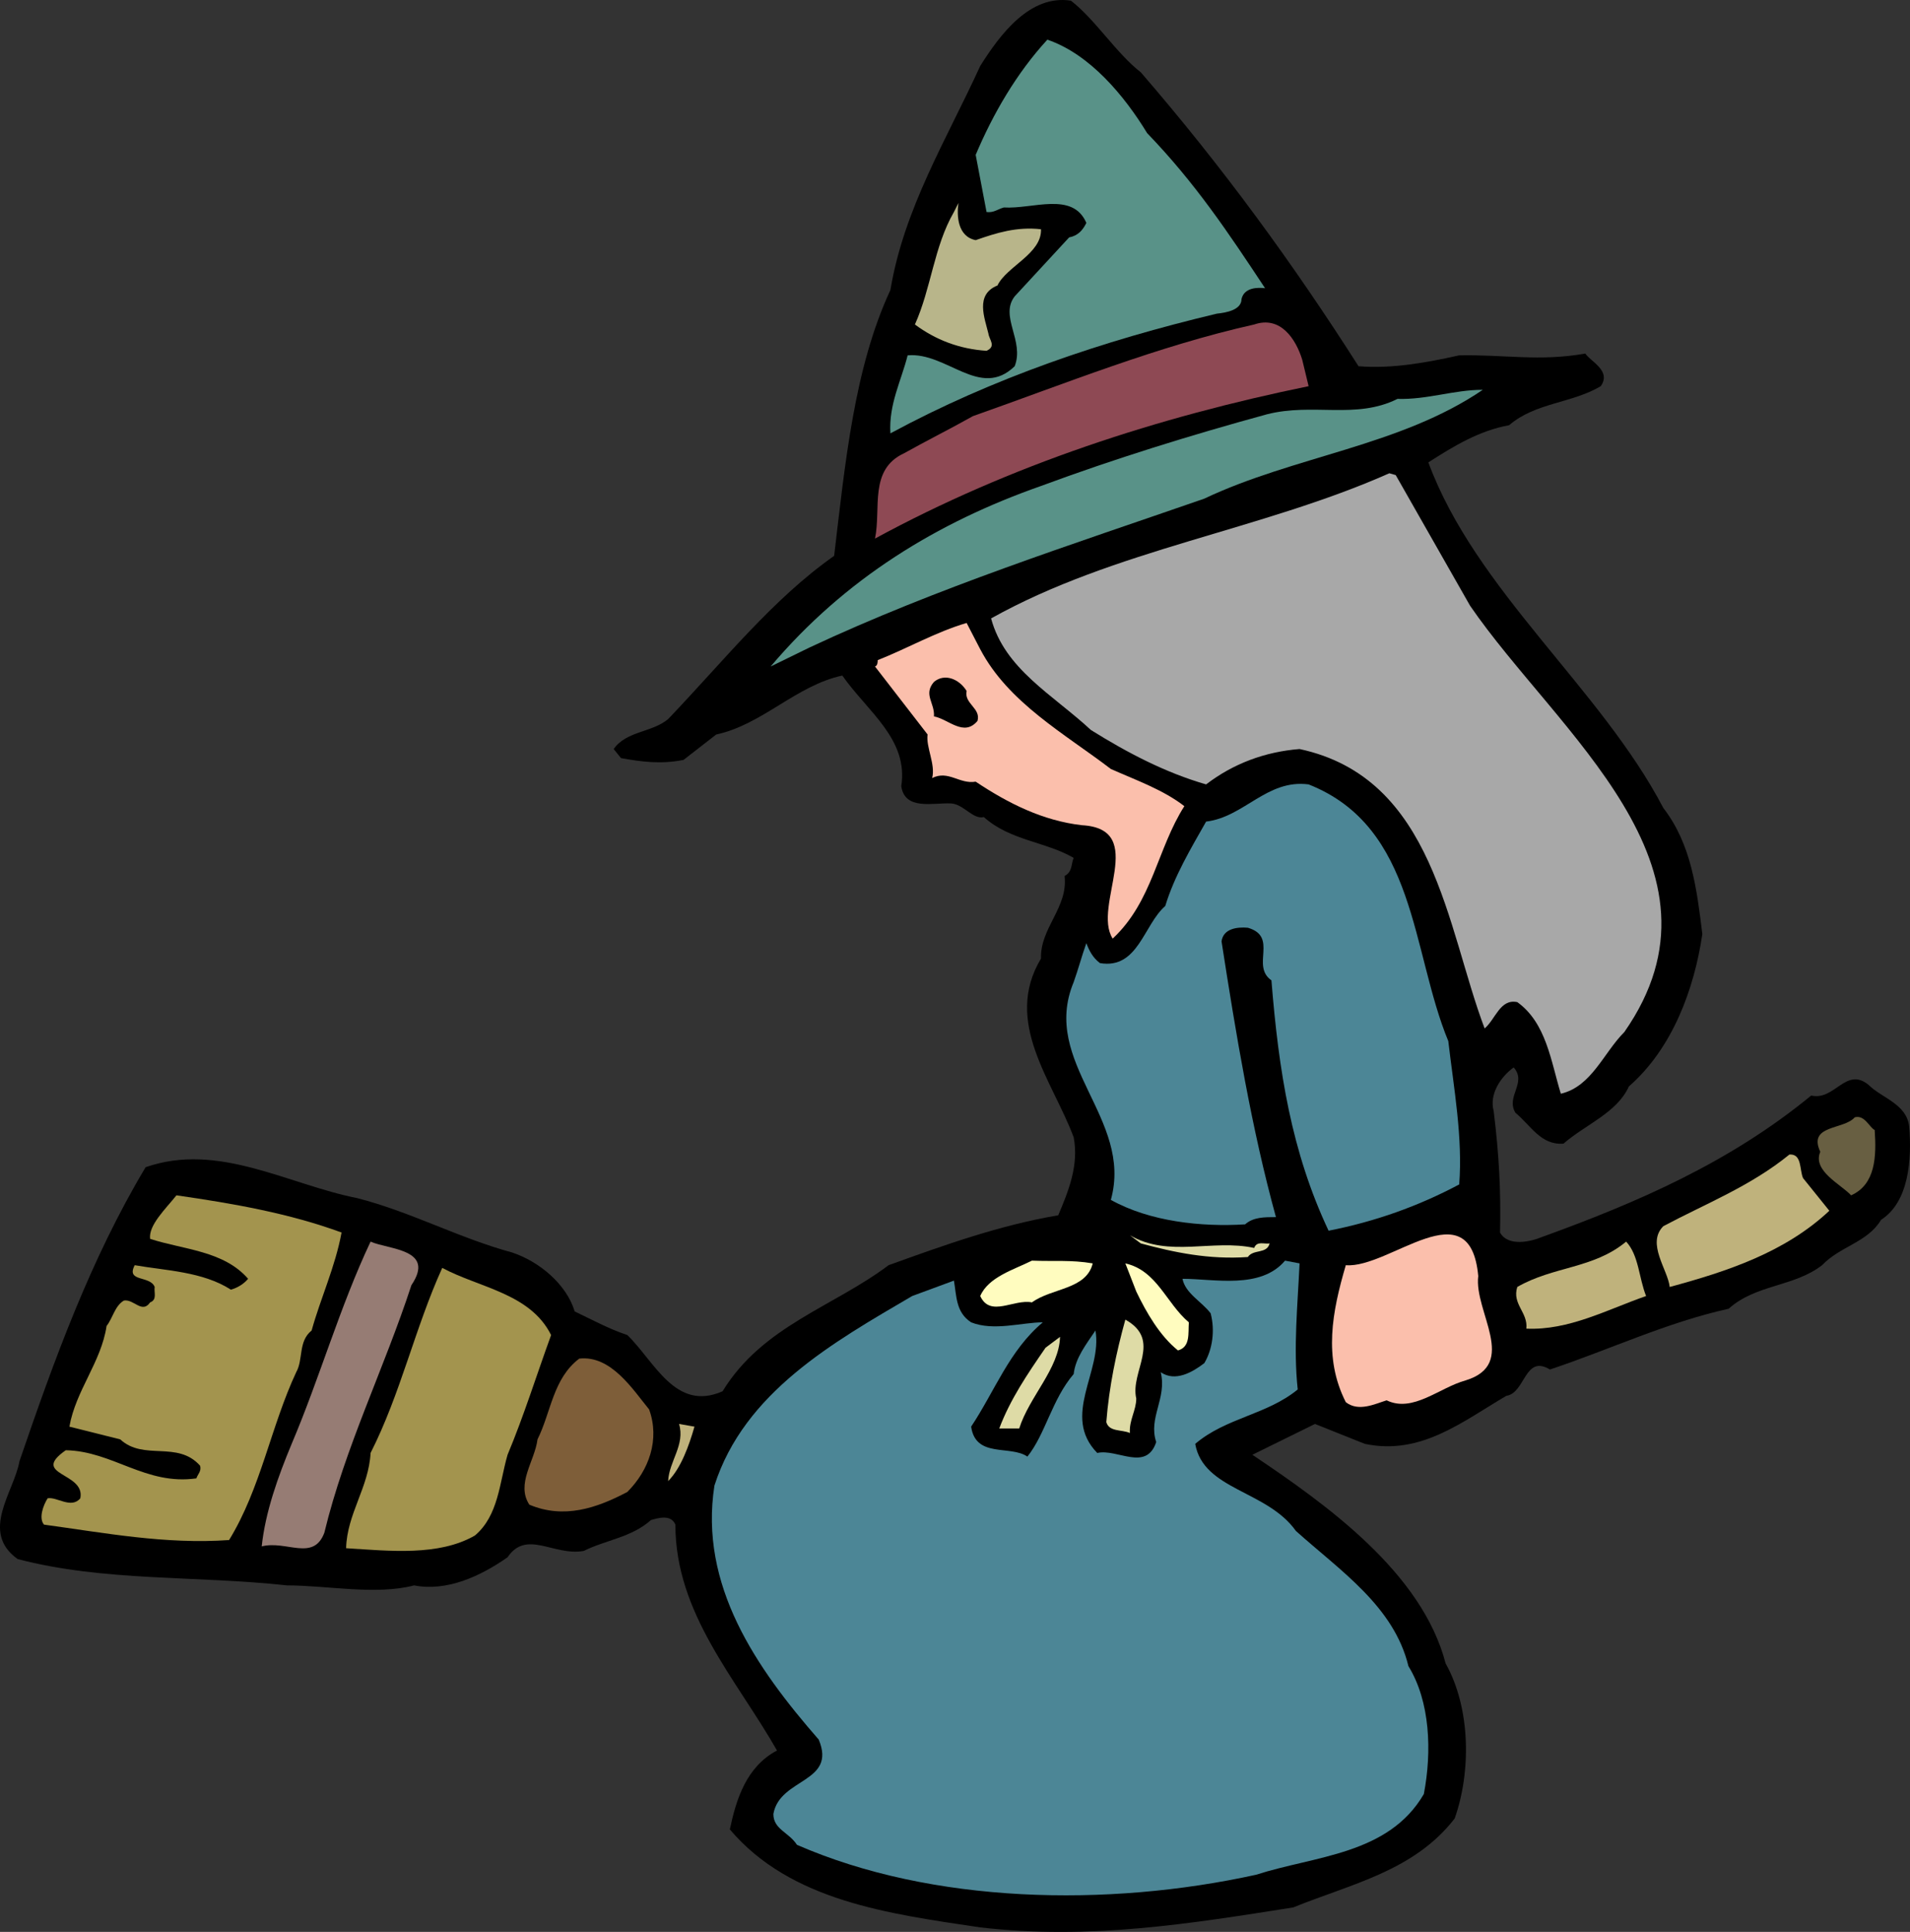<svg xmlns="http://www.w3.org/2000/svg" width="226.514" height="229.132"><rect width="100%" height="100%" fill="#333333" stroke="none"/><path d="M135.292 8.576c9.68 11.191 18.074 22.703 25.82 34.86 3.98.324 8.067-.43 11.942-1.29 5.27-.11 9.574.754 14.953-.215.648.97 3.121 2.043 1.832 3.872-3.445 2.046-7.746 1.937-10.867 4.628-3.551.645-6.563 2.473-9.578 4.41 5.597 15.169 20.445 26.79 27.867 40.989 3.336 4.305 3.98 9.683 4.625 14.957-.969 6.562-3.55 13.555-8.715 18.074-1.398 3.121-5.164 4.516-7.746 6.777-2.688.215-3.871-2.152-5.703-3.656-1.18-1.937 1.402-3.55-.211-5.383-1.617 1.184-2.906 3.23-2.371 5.168.648 5.27.863 9.465.754 14.414.968 1.723 3.66 1.079 4.949.54 11.297-4.09 22.27-8.825 31.953-16.786 2.797.645 4.09-3.441 6.777-1.289 1.618 1.614 4.52 2.258 4.844 4.95.32 3.87 0 8.93-3.336 11.082-1.613 2.687-4.84 3.117-6.992 5.378-3.336 2.582-7.855 2.258-11.082 5.165-7.316 1.613-14.094 4.84-21.195 7.207-3.012-1.829-2.907 2.796-5.164 3.12-5.164 3.012-10.114 7.102-16.786 5.7l-5.914-2.363-7.425 3.656c8.824 5.918 20.12 13.984 22.918 24.746 3.011 5.379 3.011 12.91 1.074 18.394-4.84 6.243-12.266 7.75-19.149 10.547-12.265 1.934-24.101 3.871-37.117 2.368-10.867-1.618-22.488-3.122-29.695-11.622.754-3.55 1.937-7.421 5.594-9.359-4.84-8.5-12.051-16.246-12.051-26.789-.535-1.293-2.149-.754-2.903-.54-2.261 2.044-5.378 2.368-7.96 3.657-3.551.649-6.778-2.582-9.04.754-3.226 2.262-7.207 4.09-11.082 3.336-4.52 1.184-10.328 0-15.062 0-10.867-1.184-21.625-.43-31.953-3.121-4.516-3.227-.43-7.961.215-11.617 4.09-11.942 8.394-23.887 14.957-34.86 8.605-3.011 16.89 2.043 25.066 3.66 6.348 1.614 12.05 4.731 18.399 6.454 3.226 1.074 6.453 3.765 7.421 6.992 2.043.969 3.98 2.043 6.243 2.8 3.226 3.118 5.699 9.141 11.296 6.669 4.735-7.747 13.125-10.008 19.688-14.954 6.562-2.367 13.125-4.734 20.117-5.918 1.184-2.796 2.477-5.917 1.832-9.253-2.476-6.668-8.394-13.664-3.875-21.196-.11-3.656 3.227-6.023 2.797-9.789.969-.539.754-1.398 1.078-2.152-3.336-1.938-7.531-2.043-10.652-4.84-1.293.32-2.367-1.508-3.875-1.617-2.152-.106-5.485.863-5.918-2.043.863-5.594-3.98-8.82-6.992-13.125-5.489 1.183-9.465 5.808-14.953 6.992l-3.875 3.012c-2.688.539-5.055.219-7.422-.215l-.864-1.074c1.508-2.153 4.52-1.938 6.457-3.551 6.778-7.102 12.372-14.203 19.688-19.363 1.293-10.868 2.367-22.274 6.672-31.524 1.613-9.683 6.668-17.86 10.652-26.574 2.363-3.766 5.914-8.5 10.758-7.746 2.906 2.258 5.379 6.238 8.285 8.496"/><path fill="#599288" d="M136.042 15.787c5.703 5.918 9.578 11.726 13.988 18.398-.859-.109-2.476-.109-2.796 1.29 0 1.292-1.829 1.613-2.907 1.722-13.554 3.227-26.574 7.637-38.73 14.2-.215-3.442 1.289-6.239 2.043-9.25 4.625-.43 8.61 5.269 12.695 1.288 1.184-3.011-1.828-5.918 0-8.285l6.457-6.992c1.074-.215 1.613-.86 2.043-1.719-1.613-3.765-6.348-1.617-9.789-1.832-.754.215-1.184.645-2.047.54l-1.289-6.778c2.043-4.844 4.84-9.684 8.5-13.664 5.055 1.723 9.145 6.668 11.832 11.082"/><path fill="#b8b58a" d="M115.71 28.482c2.473-.863 4.84-1.613 7.746-1.293.106 2.907-4.09 4.414-5.164 6.672-2.691 1.074-1.508 3.871-1.074 5.703.105.754.965 1.504-.219 2.043-3.226-.215-6.023-1.289-8.496-3.12 1.934-4.302 2.258-9.25 4.625-13.34l.54-1.075c-.22 1.504-.11 3.98 2.042 4.41"/><path fill="#8e4954" d="m154.44 42.681.754 3.122c-17.859 3.656-35.394 9.359-51.425 18.074.75-3.551-.754-8.176 3.441-10.114 2.692-1.503 5.488-2.902 8.176-4.41 10.976-3.87 21.84-8.285 33.351-10.867 3.122-1.074 4.95 1.723 5.704 4.195"/><path fill="#599288" d="M175.85 46.232c-9.788 6.672-22.378 7.856-33.027 12.91-15.816 5.489-31.632 10.547-46.8 17.645l-4.63 2.262c8.825-10.438 19.798-17.106 32.063-21.41 8.715-3.227 17.75-6.028 26.79-8.5 5.488-1.399 10.542.644 15.491-1.829 3.551.106 6.672-1.078 10.114-1.078"/><path fill="#a8a8a8" d="M174.343 71.842c10.332 15.058 31.957 30.984 18.293 50.562-2.477 2.477-3.875 6.457-7.531 7.317-1.184-3.872-1.723-8.391-5.164-10.868-2.047-.43-2.582 2.047-3.875 3.121-4.52-11.941-5.918-29.695-21.946-33.136-4.09.324-7.855 1.722-11.082 4.195-4.844-1.398-9.36-3.766-13.664-6.453-4.52-4.195-10.222-7.211-11.836-13.234 14.633-8.176 31.953-10.438 47.23-17.215l.755.215 8.82 15.496"/><path fill="#fbbfac" d="M116.25 77.002c3.331 6.347 10.003 10.008 15.491 14.203 2.903 1.289 6.239 2.476 8.715 4.41-3.23 5.059-3.765 11.297-8.5 15.707-2.476-3.871 4.305-13.016-3.66-13.45-4.625-.534-8.715-2.581-12.586-5.163-1.937.324-3.226-1.395-5.164-.43.43-1.613-.754-3.656-.539-5.164l-6.238-8.066c.32-.11.32-.54.32-.754 3.55-1.399 6.887-3.336 10.547-4.41l1.613 3.117"/><path d="M114.636 81.951c-.324 1.508 1.719 2.047 1.289 3.55-1.613 1.938-3.441-.214-5.164-.534.11-1.618-1.293-2.582 0-4.09 1.289-1.074 3.012-.324 3.875 1.074"/><path fill="#4c8696" d="M171.76 123.482c.65 5.594 1.724 11.403 1.294 16.996-4.84 2.582-10.004 4.414-15.492 5.489-4.41-9.36-5.918-18.934-6.778-29.696-2.476-1.718.86-5.164-2.797-6.238-1.293-.11-2.906.105-3.12 1.613 1.722 11.082 3.55 22.164 6.452 32.707-1.398 0-2.687 0-3.656.86-5.164.324-11.297-.32-15.922-2.903 2.688-9.683-8.394-16.246-4.41-25.824.535-1.504.965-3.117 1.504-4.625.324.863.754 1.723 1.613 2.367 4.52.754 5.164-4.52 7.746-6.777 1.079-3.55 3.012-6.777 4.844-10.008 4.516-.535 7.207-5.055 12.156-4.41 12.805 5.059 12.157 19.797 16.567 30.45"/><path fill="#685f42" d="M222.327 134.025c.215 3.121.11 6.453-2.797 7.746-1.183-1.293-4.625-2.906-3.656-5.164-1.508-3.23 2.797-2.582 4.086-4.09 1.184-.32 1.723 1.184 2.367 1.508"/><path fill="#bfb27c" d="m213.831 139.728 3.117 3.871c-5.27 4.95-12.156 7.207-18.933 9.04-.215-2.047-2.797-5.165-.754-7.211 5.055-2.688 10.328-4.735 14.953-8.497 1.508-.109 1.184 1.829 1.617 2.797"/><path fill="#a3944e" d="M40.507 146.181c-.754 4.09-2.477 7.747-3.55 11.622-1.614 1.289-.97 3.441-1.829 4.945-3.016 6.457-4.195 13.773-7.96 19.906-7.532.54-14.849-.863-21.95-1.828-.645-.754-.11-2.262.43-3.121 1.078-.215 2.796 1.289 3.875 0 .644-3.121-6.028-2.692-1.723-5.703 5.594.11 9.469 4.195 15.492 3.336.11-.43.645-.86.43-1.508-2.688-3.012-6.668-.535-9.465-3.117l-6.027-1.508c.754-4.305 3.765-7.637 4.41-11.942.754-.968.969-2.367 2.047-3.011 1.183-.215 2.152 1.613 3.117.215.863-.325.433-1.184.539-1.829-.54-1.398-3.441-.539-2.367-2.582 3.66.645 8.07.75 11.406 2.903.754-.215 1.504-.645 2.043-1.29-2.906-3.335-7.637-3.445-11.621-4.734-.215-1.613 1.832-3.55 3.121-5.164 6.777.97 13.45 2.153 19.582 4.41"/><path fill="#dedba6" d="M148.737 148.01c.325-.86 1.184-.43 1.832-.536-.324 1.29-1.937.645-2.582 1.614-4.628.32-8.714-.54-12.695-1.614l-1.293-.968c4.625 2.687 9.79.43 14.738 1.504"/><path fill="#fbbfac" d="M175.312 151.346c-.535 4.195 4.843 10.437-1.504 12.375-3.121.859-6.242 3.87-9.364 2.363-1.394.433-3.332 1.398-4.84.219-2.687-5.274-1.613-10.762 0-16.247 5.165.43 14.739-9.253 15.708 1.29"/><path fill="#967c74" d="M48.792 152.424c-3.23 9.894-7.855 19.148-10.328 29.367-1.293 3.445-4.52.863-7.426 1.617.43-4.09 1.938-8.285 3.551-12.16 3.336-7.852 5.703-16.246 9.36-23.988 2.152.964 7.745.859 4.843 5.164"/><path fill="#bfb27c" d="M195.218 153.713c-4.629 1.613-9.145 4.09-14.203 3.87.215-1.933-1.723-2.902-1.074-4.945 4.3-2.476 9.035-2.152 12.91-5.378 1.504 1.613 1.504 4.3 2.367 6.453"/><path fill="#fffcbf" d="M129.589 149.842c-.754 3.117-4.84 2.902-7.207 4.625-2.152-.43-4.95 1.828-6.133-.754.969-2.258 3.98-3.121 6.133-4.196 2.687.106 4.625-.109 7.207.325"/><path fill="#4c8696" d="M154.12 149.842c-.218 4.84-.754 10.004-.218 14.953-3.657 3.011-8.497 3.336-12.157 6.453.969 5.488 8.5 5.488 11.942 10.328 5.273 4.734 11.62 8.934 13.343 16.031 2.582 4.2 2.797 10.114 1.829 15.172-4.196 7.207-12.91 7.317-19.903 9.574-17.648 3.875-38.41 3.446-54.441-3.55-.969-1.504-2.797-1.829-2.797-3.657.754-4.304 7.531-3.66 5.379-8.824-7.422-8.5-14.203-18.289-12.371-30.125 3.55-11.078 14.093-16.996 23.453-22.484l4.95-1.828c.32 1.828.214 3.765 2.042 4.949 2.691 1.074 6.023 0 8.5 0-3.98 3.332-5.703 8.176-8.5 12.37.54 3.767 4.629 2.153 6.672 3.552 2.152-2.688 2.906-6.778 5.488-9.79.215-1.937 1.504-3.55 2.582-5.163.86 4.84-4.09 10.113.215 14.523 2.367-.54 5.809 2.258 6.992-1.293-.968-2.902 1.29-5.164.535-8.285 1.723 1.187 3.77 0 5.168-1.074.965-1.614 1.29-3.871.75-5.914-1.074-1.403-3.011-2.372-3.336-4.09 3.77 0 9.254 1.289 12.16-2.153l1.723.325"/><path fill="#fffcbf" d="M140.991 156.834c-.105 1.289.215 2.902-1.289 3.332-2.152-1.719-3.765-4.516-4.949-6.992l-1.293-3.332c3.766.859 4.844 4.73 7.531 6.992"/><path fill="#a3944e" d="M65.359 158.342c-1.723 4.73-3.227 9.574-5.165 14.199-.968 3.336-1.074 7.207-3.87 9.574-4.305 2.477-10.114 1.828-15.278 1.508.106-4.09 2.688-7.211 2.902-11.297 3.551-6.992 5.274-14.848 8.5-21.95 4.41 2.368 10.438 3.012 12.91 7.966"/><path fill="#dedba6" d="M134.753 165.869c0 1.398-.863 2.582-.754 4.09-.969-.43-2.472-.11-2.797-1.293.325-4.195 1.184-8.281 2.258-12.156 4.414 2.476.54 6.132 1.293 9.359m-13.879 3.551h-2.367c1.293-3.442 3.336-6.453 5.488-9.574l1.719-1.29c-.105 3.762-3.656 7.098-4.84 10.864"/><path fill="#7e5e39" d="M76.98 167.162c1.289 3.55 0 7.207-2.582 9.789-3.66 1.937-7.532 3.23-11.621 1.508-1.614-2.477.644-5.164.968-7.746 1.614-3.23 1.828-7.211 4.95-9.575 3.765-.433 6.347 3.657 8.285 6.024"/><path fill="#bfb27c" d="M82.359 169.205c-.645 2.262-1.614 4.95-3.122 6.457.11-2.367 2.043-4.305 1.293-6.777l1.829.32"/></svg>
